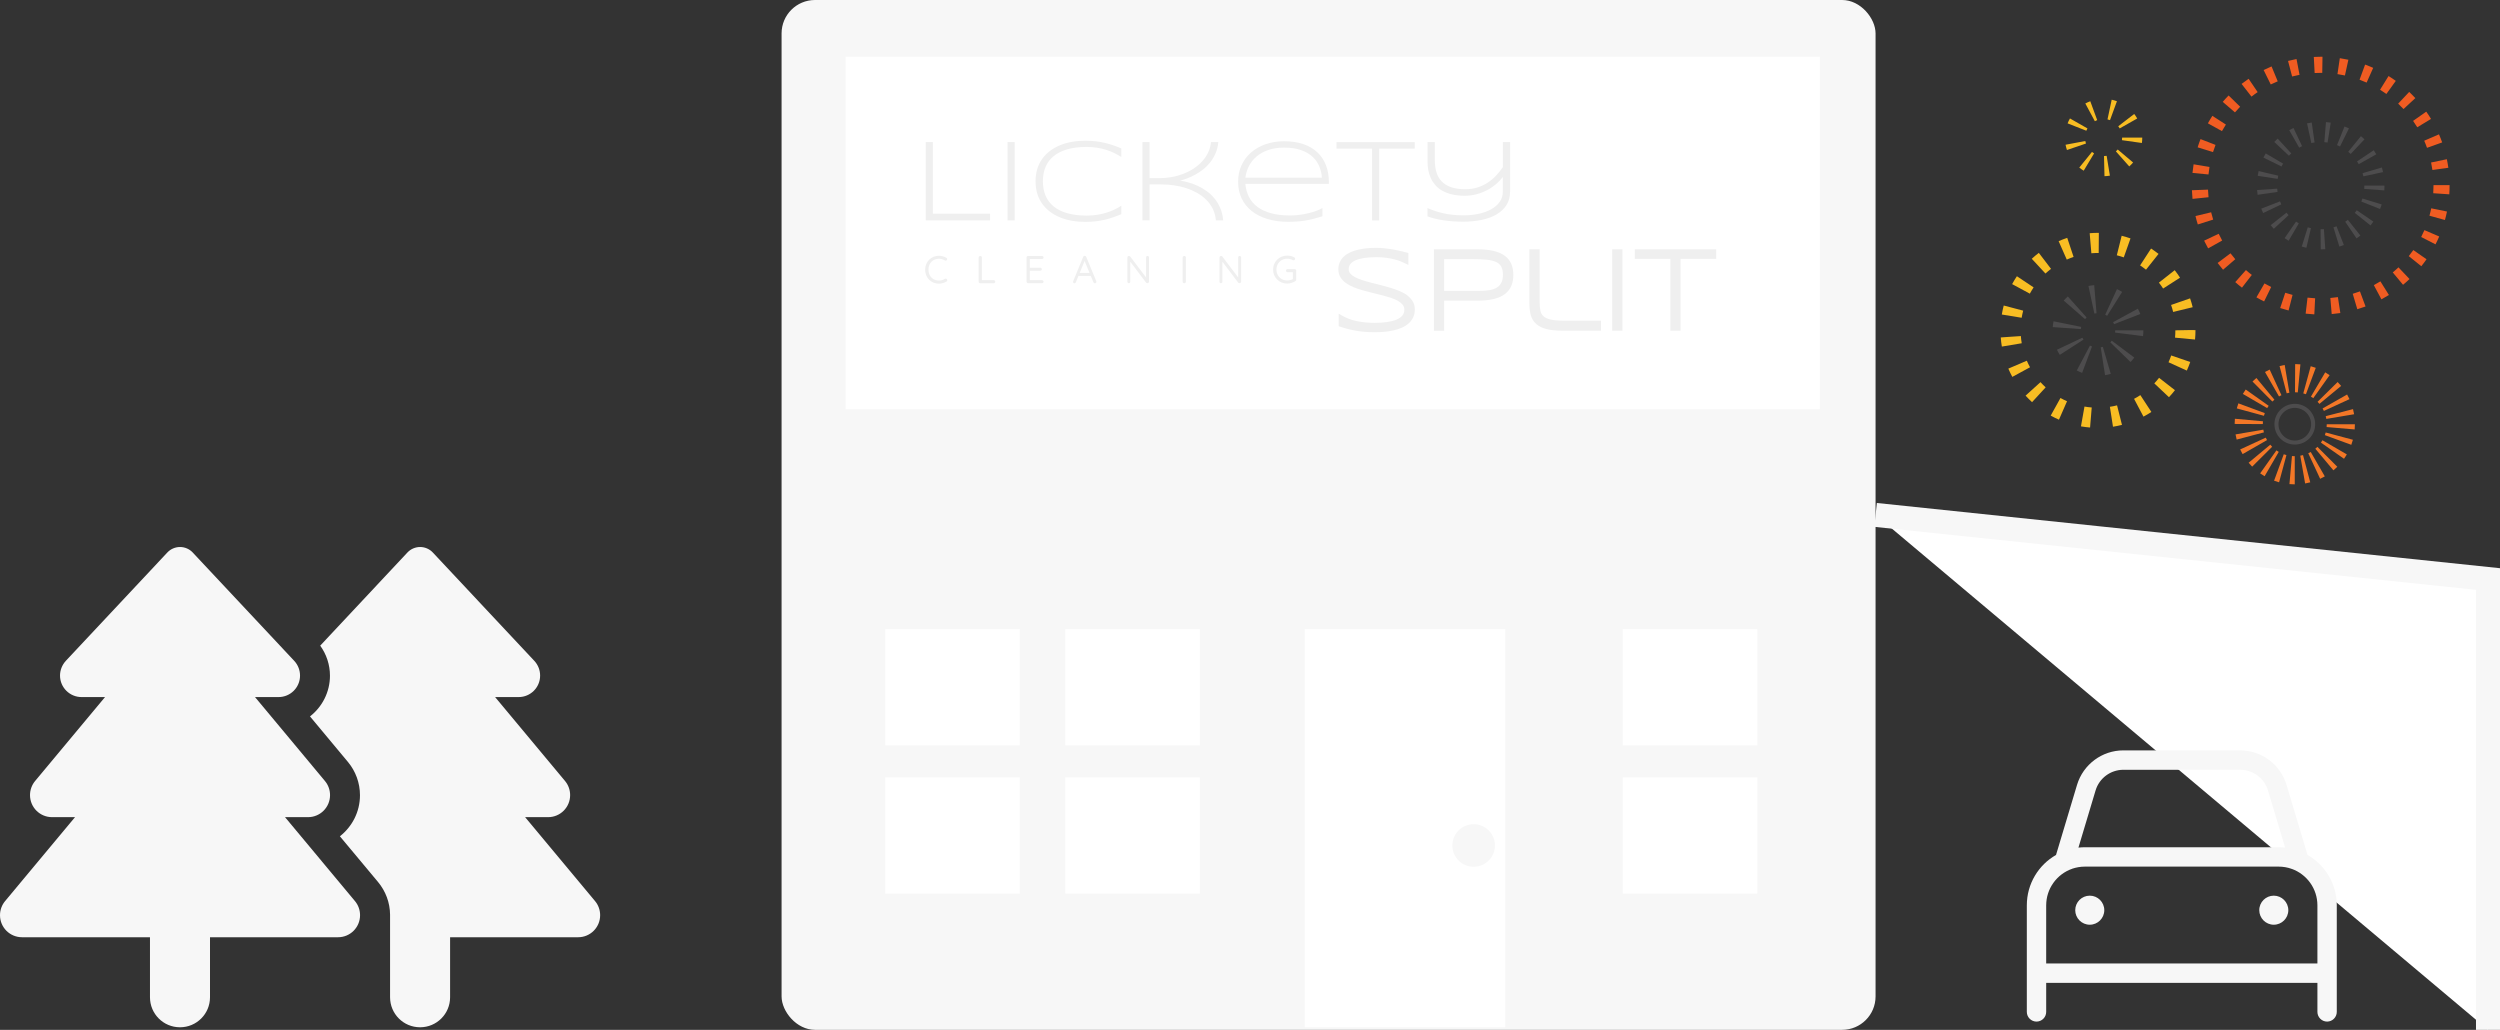 <?xml version="1.0" encoding="UTF-8"?><svg id="Layer_1" xmlns="http://www.w3.org/2000/svg" viewBox="0 0 624.76 257.36"><rect x="0" y="0" width="624.76" height="257.36" fill="#333333" stroke="none"/><defs><style>.cls-1{fill:#f05c22;}.cls-1,.cls-2,.cls-3,.cls-4,.cls-5,.cls-6,.cls-7{stroke-width:0px;}.cls-8{fill:none;stroke-width:8px;}.cls-8,.cls-9{stroke:#f7f7f7;stroke-miterlimit:10;}.cls-2{fill:#4d4c4d;}.cls-3{fill:#f7f7f7;}.cls-4,.cls-9{fill:#fff;}.cls-9{stroke-width:6px;}.cls-5{fill:#f37727;}.cls-6{fill:#efefef;}.cls-7{fill:#f8bd23;}</style></defs><rect class="cls-3" x="195.32" width="273.39" height="257.36" rx="8.35" ry="8.35"/><rect class="cls-4" x="211.32" y="14.18" width="243.48" height="88.08"/><path class="cls-6" d="M236.5,64.42c.11.06.17.15.19.26.02.12-.01.22-.09.32-.06.08-.13.13-.22.14-.09,0-.18-.01-.27-.06-.21-.13-.44-.23-.69-.31-.25-.07-.51-.11-.78-.11-.38,0-.73.07-1.05.2-.32.13-.59.32-.83.56-.23.24-.41.52-.54.86-.13.33-.19.7-.19,1.1,0,.43.07.81.2,1.15.14.34.32.62.56.86s.51.42.83.54c.31.12.66.18,1.03.18.27,0,.52-.04.77-.11.25-.07.48-.17.7-.31.09-.05.18-.06.27-.05.09.01.17.06.23.14.08.1.11.21.09.33-.02.11-.08.2-.18.25-.16.1-.35.19-.55.27-.21.08-.42.14-.65.19-.22.05-.45.07-.68.07-.47,0-.91-.08-1.32-.24-.41-.16-.78-.4-1.1-.7-.32-.3-.57-.67-.75-1.1-.18-.43-.28-.91-.28-1.45,0-.51.09-.97.26-1.39.17-.42.42-.79.73-1.1.31-.31.68-.55,1.1-.73.42-.17.87-.26,1.36-.26.34,0,.67.05.99.14.32.09.61.22.88.39Z"/><path class="cls-6" d="M248.32,70.01c.11,0,.2.04.28.11.08.07.12.17.12.28s-.04.2-.12.27c-.08.07-.17.11-.28.11h-3.36c-.11,0-.2-.04-.28-.12-.07-.08-.11-.17-.11-.28v-6.02c0-.11.04-.2.12-.28.08-.07.17-.11.29-.11.11,0,.2.04.28.11.08.07.12.17.12.28v5.82l-.19-.17h3.14Z"/><path class="cls-6" d="M256.93,63.97h3.46c.11,0,.2.04.28.11.08.07.12.16.12.27s-.04.2-.12.27c-.08.07-.17.1-.28.1h-3.13l.09-.17v2.46l-.1-.11h2.7c.11,0,.2.04.28.11.08.07.12.16.12.27s-.04.2-.12.27c-.08.07-.17.1-.28.1h-2.67l.07-.09v2.52l-.06-.07h3.1c.11,0,.2.04.28.12s.12.17.12.26c0,.11-.04.2-.12.27-.08.07-.17.11-.28.11h-3.46c-.11,0-.2-.04-.28-.12-.07-.08-.11-.17-.11-.28v-6.02c0-.11.04-.2.11-.28.07-.07.17-.11.28-.11Z"/><path class="cls-6" d="M271.14,64.98l-2.28,5.56c-.03.08-.07.14-.14.18-.06.05-.13.07-.2.07-.12,0-.21-.03-.27-.1-.06-.06-.09-.14-.09-.23,0-.05,0-.09.02-.15l2.52-6.12c.03-.09.08-.16.15-.2.07-.04.14-.06.23-.05.08,0,.16.02.23.07.07.05.11.11.14.18l2.51,6.06c.02.05.03.1.03.16,0,.12-.04.21-.12.28-.08.07-.17.1-.26.1-.08,0-.15-.02-.21-.07-.06-.05-.11-.11-.15-.19l-2.31-5.56h.21ZM269.34,68.96l.33-.76h2.89l.15.76h-3.36Z"/><path class="cls-6" d="M286.78,63.97c.11,0,.2.03.26.1.06.07.1.15.1.26v6.03c0,.12-.04.22-.12.3-.08.07-.17.11-.28.11-.06,0-.12-.01-.17-.03-.06-.02-.1-.05-.14-.09l-4.16-5.5.19-.12v5.38c0,.1-.03.19-.1.26s-.16.1-.27.1c-.1,0-.19-.03-.25-.1-.06-.07-.1-.15-.1-.26v-6.05c0-.12.04-.21.11-.28.07-.07.16-.11.27-.11.06,0,.12.01.18.03.06.02.11.06.14.1l4.1,5.42-.13.16v-5.35c0-.1.03-.19.1-.26s.15-.1.26-.1Z"/><path class="cls-6" d="M296.36,70.38c0,.11-.04.2-.12.28-.08.08-.18.12-.29.12-.12,0-.22-.04-.29-.12-.07-.08-.11-.17-.11-.28v-6.01c0-.12.04-.21.12-.29.08-.07.17-.11.29-.11.11,0,.2.04.28.11.08.07.12.17.12.29v6.01Z"/><path class="cls-6" d="M309.8,63.97c.11,0,.2.03.26.1.06.07.1.15.1.26v6.03c0,.12-.04.22-.12.3-.08.07-.17.11-.28.11-.06,0-.12-.01-.17-.03-.06-.02-.1-.05-.14-.09l-4.16-5.5.19-.12v5.38c0,.1-.03.19-.1.26s-.16.1-.27.1c-.1,0-.19-.03-.25-.1-.06-.07-.1-.15-.1-.26v-6.05c0-.12.04-.21.11-.28.07-.07.16-.11.27-.11.06,0,.12.01.18.03.06.02.11.06.14.1l4.1,5.42-.13.16v-5.35c0-.1.03-.19.1-.26s.15-.1.26-.1Z"/><path class="cls-6" d="M321.67,70.87c-.5,0-.96-.09-1.38-.27s-.8-.43-1.12-.74c-.32-.32-.57-.69-.75-1.11-.18-.42-.27-.88-.27-1.38s.09-.96.27-1.38c.18-.42.43-.8.75-1.11.32-.32.69-.56,1.12-.74.42-.17.89-.26,1.38-.26.33,0,.65.04.96.11.31.07.59.19.84.34.06.03.11.08.14.14.03.06.04.12.04.18,0,.11-.04.2-.11.28-.07.08-.16.12-.26.12-.04,0-.08,0-.11-.02-.04-.01-.07-.03-.11-.04-.2-.1-.42-.19-.65-.25-.23-.06-.48-.09-.74-.09-.51,0-.97.12-1.37.36-.41.24-.72.56-.96.97-.23.41-.35.87-.35,1.39s.12.97.35,1.38c.23.41.55.74.96.98.4.24.86.36,1.37.36.26,0,.53-.04.8-.11.28-.07.51-.16.7-.27l-.07.23v-2.05l.16.14h-1.49c-.11,0-.2-.04-.28-.11-.07-.07-.11-.17-.11-.28s.04-.2.11-.28c.07-.07.17-.11.28-.11h1.77c.12,0,.21.04.28.12.07.08.11.17.11.28v2.24c0,.08-.02.15-.05.2s-.08.11-.14.15c-.29.19-.61.34-.97.45-.35.11-.72.17-1.1.17Z"/><path class="cls-6" d="M231.35,55.07v-19.56h1.78v17.89h14.29v1.67h-16.07Z"/><path class="cls-6" d="M251.79,55.07v-19.56h1.78v19.56h-1.78Z"/><path class="cls-6" d="M278.19,54.3c-.67.24-1.36.44-2.09.61s-1.48.3-2.28.4c-.8.09-1.67.14-2.6.14-1.16,0-2.27-.09-3.34-.28-1.07-.19-2.06-.47-2.98-.85-.92-.38-1.76-.85-2.51-1.42-.75-.56-1.39-1.22-1.93-1.97-.54-.75-.95-1.59-1.24-2.53-.29-.94-.43-1.97-.43-3.09s.14-2.15.43-3.09c.29-.94.7-1.78,1.24-2.53.54-.75,1.18-1.41,1.93-1.97.75-.56,1.58-1.04,2.51-1.42.92-.38,1.91-.66,2.97-.85,1.06-.19,2.18-.28,3.35-.28.94,0,1.81.05,2.6.14.8.09,1.56.23,2.28.4.72.17,1.42.37,2.09.6.67.23,1.35.49,2.03.78v2.14c-.54-.34-1.12-.66-1.74-.97-.62-.3-1.28-.57-2-.8s-1.48-.41-2.3-.54c-.82-.13-1.69-.2-2.62-.2-1.88,0-3.51.2-4.89.61-1.38.41-2.51.98-3.41,1.73s-1.56,1.65-1.99,2.7c-.43,1.06-.65,2.24-.65,3.55s.22,2.49.65,3.54c.43,1.05,1.1,1.95,1.99,2.7s2.03,1.32,3.41,1.72c1.38.4,3.01.61,4.89.61.93,0,1.81-.07,2.64-.2.83-.13,1.61-.31,2.34-.54s1.4-.49,2.01-.79c.61-.3,1.17-.61,1.67-.95v2.12c-.68.28-1.36.55-2.03.78Z"/><path class="cls-6" d="M303.86,55.07c-.1-1.06-.36-2.02-.78-2.88-.43-.86-.98-1.62-1.65-2.28-.67-.66-1.44-1.24-2.3-1.72s-1.78-.88-2.75-1.19c-.97-.31-1.97-.54-3.01-.69-1.04-.15-2.06-.22-3.06-.22h-3.03v8.98h-1.78v-19.56h1.78v9.01h2.55c1.02,0,2.03-.09,3.03-.28,1.01-.18,1.97-.46,2.89-.81.92-.36,1.77-.79,2.56-1.31.79-.52,1.49-1.11,2.1-1.78.61-.67,1.11-1.41,1.5-2.21.39-.81.63-1.68.73-2.62h1.82c-.09,1.03-.32,1.97-.69,2.81-.37.84-.81,1.6-1.35,2.27-.53.67-1.12,1.26-1.78,1.77-.65.51-1.32.94-1.99,1.31-.67.37-1.33.67-1.98.91-.65.24-1.23.42-1.75.55.65.1,1.36.26,2.13.48.76.21,1.53.5,2.29.85.76.36,1.51.79,2.23,1.31.72.52,1.37,1.13,1.94,1.83.57.7,1.06,1.5,1.44,2.41.39.9.63,1.92.73,3.06h-1.82Z"/><path class="cls-6" d="M330.49,54.05c-.8.25-1.54.46-2.22.63s-1.36.32-2.02.43c-.66.11-1.34.19-2.03.24-.69.05-1.44.08-2.27.08-1.92,0-3.65-.23-5.2-.7-1.55-.46-2.86-1.13-3.95-2-1.09-.87-1.92-1.92-2.51-3.15-.59-1.23-.88-2.62-.88-4.16s.28-2.86.85-4.1c.56-1.24,1.35-2.31,2.37-3.2,1.02-.89,2.23-1.58,3.64-2.08,1.41-.49,2.98-.74,4.68-.74s3.35.24,4.74.71c1.39.47,2.55,1.15,3.5,2.04s1.67,1.95,2.16,3.21c.49,1.26.74,2.67.74,4.25v.44h-20.87c.1,1.21.41,2.31.91,3.29.5.98,1.22,1.81,2.14,2.49s2.07,1.21,3.42,1.57c1.35.37,2.93.55,4.74.55.77,0,1.55-.05,2.34-.16.79-.1,1.54-.24,2.26-.42.72-.18,1.38-.37,1.98-.6.6-.22,1.09-.45,1.47-.69v2.06ZM330.35,44.4c-.07-1-.29-1.95-.67-2.85-.38-.91-.95-1.71-1.7-2.4-.75-.69-1.71-1.24-2.88-1.65-1.16-.41-2.56-.61-4.18-.61-1.53,0-2.87.2-4.02.61-1.15.41-2.12.96-2.92,1.64-.8.69-1.42,1.49-1.88,2.39-.46.91-.75,1.86-.87,2.87h19.12Z"/><path class="cls-6" d="M344.66,37.14v17.94h-1.77v-17.94h-8.9v-1.62h19.56v1.62h-8.9Z"/><path class="cls-6" d="M377.37,47.93c0,1.28-.3,2.39-.9,3.32-.6.93-1.42,1.71-2.47,2.33-1.05.62-2.29,1.07-3.71,1.37-1.43.3-2.97.45-4.63.45-1.8,0-3.46-.12-4.97-.35-1.51-.23-2.83-.56-3.96-.98v-2.06c.61.26,1.23.49,1.88.71.64.22,1.33.41,2.06.58.73.17,1.51.29,2.34.38.83.09,1.73.14,2.7.14,1.37,0,2.65-.13,3.84-.39s2.24-.64,3.12-1.14c.89-.5,1.59-1.11,2.11-1.84.52-.73.78-1.57.78-2.52v-3.7c-.46.62-1.01,1.21-1.67,1.77-.66.56-1.39,1.06-2.2,1.49-.81.43-1.69.78-2.64,1.04s-1.95.39-3,.39c-1.19,0-2.25-.11-3.18-.33-.92-.22-1.73-.53-2.42-.92-.69-.39-1.27-.85-1.74-1.39-.47-.54-.86-1.12-1.14-1.75-.29-.63-.5-1.29-.63-1.99-.13-.69-.19-1.39-.19-2.11v-4.93h1.82v4.54c0,1.09.13,2.08.39,2.97.26.89.69,1.65,1.29,2.29.6.64,1.38,1.13,2.35,1.47.97.35,2.17.52,3.6.52,1.11,0,2.13-.15,3.06-.45.93-.3,1.78-.7,2.54-1.21.77-.51,1.46-1.09,2.09-1.76.63-.66,1.18-1.36,1.68-2.09v-6.28h1.82v12.41Z"/><path class="cls-6" d="M351.73,73.84c-.55-.42-1.2-.78-1.94-1.09-.72-.3-1.49-.58-2.29-.82-.79-.24-1.63-.47-2.47-.68-.84-.21-1.66-.41-2.45-.62-.78-.2-1.53-.42-2.23-.65-.68-.22-1.28-.48-1.79-.75-.48-.26-.86-.56-1.14-.89-.25-.3-.37-.64-.37-1.05,0-.51.13-.93.41-1.29.29-.37.72-.69,1.28-.94.59-.26,1.32-.46,2.18-.59.87-.13,1.89-.2,3.01-.2.93,0,1.78.05,2.54.16.76.11,1.45.24,2.06.4.6.16,1.14.33,1.61.53.47.2.9.39,1.26.57l.56.27v-2.97l-.29-.08c-.62-.16-1.23-.31-1.84-.46-.61-.14-1.24-.27-1.87-.38-.64-.11-1.31-.2-1.99-.27-1.32-.13-2.82-.14-4.34,0-.72.07-1.43.18-2.11.33-.68.15-1.33.36-1.93.62-.61.27-1.16.6-1.61.99-.47.4-.85.89-1.11,1.44-.27.56-.41,1.2-.41,1.91s.17,1.39.52,1.95c.33.54.79,1.03,1.35,1.44.55.4,1.2.75,1.93,1.05.72.29,1.48.55,2.28.78.79.23,1.62.44,2.46.64.83.19,1.65.39,2.43.6.77.2,1.52.42,2.22.65.68.23,1.28.49,1.78.79.48.28.86.61,1.14.97.26.34.38.73.38,1.19,0,.59-.16,1.06-.49,1.46-.34.41-.84.76-1.47,1.02-.66.28-1.45.48-2.37.61-.93.13-1.95.2-3.05.2-1.55,0-3.05-.14-4.46-.42-1.39-.27-2.72-.79-3.97-1.53l-.59-.35v3.14l.26.09c1.27.43,2.61.78,4.01,1.03,1.4.25,2.97.38,4.69.38.75,0,1.51-.03,2.29-.09.78-.06,1.54-.17,2.27-.33.74-.16,1.44-.37,2.09-.64.66-.27,1.25-.63,1.75-1.04.51-.43.92-.94,1.21-1.53.3-.6.45-1.3.45-2.09,0-.74-.17-1.41-.52-1.98-.33-.55-.79-1.05-1.35-1.48Z"/><path class="cls-6" d="M376.05,63.92c-.72-.53-1.66-.94-2.78-1.21-1.1-.27-2.44-.4-3.98-.4h-10.95v20.34h2.56v-7.52h8.39c1.54,0,2.88-.14,3.98-.4,1.12-.27,2.06-.68,2.78-1.23.74-.55,1.28-1.24,1.63-2.05.34-.79.51-1.72.51-2.74s-.17-1.95-.51-2.74c-.34-.81-.89-1.5-1.63-2.04ZM369.83,72.69c-.59,0-1.15,0-1.68,0h-7.26v-7.93h7.26c1.33,0,2.49.05,3.46.15.93.1,1.71.3,2.31.58.57.28.98.65,1.25,1.15.28.51.42,1.2.42,2.06,0,.74-.11,1.35-.33,1.81-.22.46-.5.84-.86,1.13-.36.29-.79.51-1.26.65-.5.15-1.04.25-1.59.31-.56.06-1.14.09-1.72.08Z"/><path class="cls-6" d="M387.54,79.86c-.79-.18-1.39-.45-1.8-.81-.4-.36-.65-.8-.78-1.36-.14-.6-.2-1.34-.2-2.19v-13.19h-2.56v13.53c0,1.14.13,2.15.37,2.98.26.88.72,1.61,1.38,2.18.65.57,1.52.99,2.6,1.25,1.05.26,2.38.39,3.97.39h9.58v-2.5h-9.23c-1.39,0-2.51-.09-3.34-.28Z"/><rect class="cls-6" x="402.9" y="62.3" width="2.56" height="20.34"/><polygon class="cls-6" points="408.54 62.3 408.54 64.7 417.44 64.7 417.44 82.64 419.98 82.64 419.98 64.7 428.88 64.7 428.88 62.3 408.54 62.3"/><path class="cls-7" d="M522.32,106.84c-.76-.06-1.53-.16-2.28-.29l.88-4.95c.59.11,1.2.18,1.81.23l-.41,5.01ZM528.04,106.63l-.77-4.97c.6-.09,1.2-.21,1.79-.36l1.23,4.88c-.74.19-1.5.34-2.25.46ZM514.54,104.88c-.7-.31-1.39-.65-2.06-1.02l2.44-4.4c.53.3,1.08.57,1.64.81l-2.02,4.61ZM535.66,104.12l-2.35-4.45c.54-.28,1.06-.59,1.57-.93l2.76,4.21c-.64.42-1.31.81-1.98,1.17ZM507.82,100.5c-.56-.52-1.11-1.07-1.62-1.63l3.73-3.37c.41.45.84.89,1.29,1.3l-3.4,3.7ZM542.03,99.26l-3.66-3.45c.42-.44.81-.91,1.19-1.39l3.97,3.09c-.47.6-.97,1.19-1.5,1.75ZM502.89,94.19c-.36-.67-.7-1.37-1-2.07l4.62-1.98c.24.56.51,1.11.8,1.64l-4.42,2.4ZM546.5,92.61l-4.58-2.08c.25-.55.48-1.12.67-1.7l4.76,1.63c-.25.72-.53,1.44-.85,2.14ZM500.27,86.61c-.13-.75-.22-1.52-.27-2.28l5.02-.36c.04.6.12,1.21.22,1.81l-4.96.83ZM548.56,84.85l-5.01-.47c.06-.6.08-1.22.08-1.83l3.74-.07,1.29.02c0,.81-.04,1.58-.11,2.34ZM505.22,79.41l-4.96-.81c.12-.76.29-1.51.48-2.25l4.86,1.28c-.15.58-.28,1.18-.38,1.78ZM543.08,77.96c-.14-.59-.32-1.18-.52-1.75l4.75-1.65c.25.72.47,1.46.65,2.21l-4.89,1.19ZM507.27,73.39l-4.43-2.39c.36-.67.76-1.33,1.19-1.97l4.18,2.79c-.34.51-.65,1.03-.94,1.56ZM540.58,72.12c-.33-.51-.68-1.01-1.06-1.49l3.95-3.11c.47.6.92,1.23,1.33,1.87l-4.23,2.72ZM511.17,68.36l-3.42-3.69c.56-.52,1.15-1.02,1.76-1.48l3.05,4c-.48.37-.95.76-1.4,1.17ZM536.3,67.4c-.47-.38-.97-.73-1.48-1.07l2.74-4.22c.64.42,1.27.87,1.87,1.34l-3.13,3.94ZM516.49,64.87l-2.03-4.6c.7-.31,1.42-.59,2.15-.83l1.59,4.77c-.57.19-1.15.41-1.7.66ZM530.74,64.32c-.57-.2-1.16-.38-1.74-.52l1.21-4.88c.74.18,1.48.41,2.21.66l-1.68,4.74ZM522.64,63.29l-.42-5.01c.69-.06,1.39-.09,2.08-.09h.21s-.04,5.03-.04,5.03h-.17c-.55,0-1.11.02-1.66.07Z"/><path class="cls-1" d="M578.36,78.56c-.72-.04-1.45-.1-2.17-.18l.47-4c.63.07,1.26.13,1.9.16l-.2,4.02ZM582.7,78.48l-.34-4.01c.63-.05,1.27-.13,1.89-.22l.61,3.98c-.71.11-1.44.19-2.16.26ZM571.92,77.59c-.7-.18-1.4-.39-2.09-.61l1.26-3.82c.6.2,1.22.38,1.83.54l-1,3.9ZM589.1,77.28l-1.14-3.86c.6-.18,1.21-.38,1.8-.6l1.4,3.77c-.68.25-1.38.48-2.06.69ZM565.81,75.33c-.65-.32-1.3-.66-1.92-1.02l2.01-3.48c.54.31,1.11.61,1.68.89l-1.77,3.61ZM595.13,74.81l-1.9-3.55c.56-.3,1.11-.62,1.64-.95l2.13,3.41c-.61.38-1.25.75-1.88,1.09ZM560.28,71.89c-.57-.44-1.14-.91-1.68-1.39l2.67-3.01c.47.42.96.83,1.47,1.21l-2.46,3.18ZM600.53,71.17l-2.57-3.09c.49-.4.96-.83,1.42-1.27l2.77,2.92c-.52.5-1.07.98-1.62,1.44ZM555.55,67.41c-.47-.55-.93-1.12-1.36-1.69l3.22-2.42c.38.5.78,1,1.19,1.48l-3.05,2.63ZM605.1,66.53l-3.14-2.52c.4-.5.78-1.01,1.14-1.52l3.3,2.3c-.41.59-.85,1.18-1.3,1.74ZM551.82,62.07c-.35-.63-.69-1.28-1-1.93l3.64-1.72c.27.57.56,1.14.87,1.69l-3.51,1.96ZM608.64,61.06l-3.58-1.83c.29-.56.56-1.14.81-1.72l3.7,1.59c-.28.66-.6,1.33-.93,1.97ZM549.24,56.09c-.22-.69-.42-1.4-.58-2.1l3.91-.94c.15.61.32,1.23.51,1.83l-3.84,1.21ZM611.01,54.98l-3.88-1.07c.17-.61.32-1.23.44-1.85l3.94.8c-.14.71-.32,1.42-.51,2.12ZM547.92,49.71c-.07-.71-.12-1.44-.15-2.17l4.02-.15c.02.64.07,1.27.13,1.9l-4,.41ZM612.09,48.56l-4.01-.27c.04-.63.06-1.27.06-1.9v-.13s4.02,0,4.02,0v.1c0,.75-.02,1.48-.07,2.2ZM551.91,43.6l-4-.39c.07-.72.17-1.44.28-2.15l3.97.66c-.1.62-.19,1.26-.25,1.89ZM607.87,42.48c-.09-.63-.2-1.26-.33-1.87l3.94-.82c.15.71.27,1.43.37,2.14l-3.99.55ZM553.04,38.01l-3.84-1.19c.21-.69.45-1.38.72-2.06l3.75,1.45c-.23.59-.44,1.2-.63,1.8ZM606.52,36.94c-.21-.6-.45-1.19-.7-1.77l3.69-1.6c.29.66.55,1.34.8,2.02l-3.79,1.35ZM555.28,32.77l-3.52-1.95c.35-.64.73-1.26,1.12-1.87l3.38,2.18c-.34.53-.67,1.08-.98,1.63ZM604.08,31.8c-.33-.54-.68-1.07-1.04-1.59l3.29-2.31c.42.59.82,1.2,1.19,1.82l-3.44,2.09ZM558.53,28.08l-3.06-2.62c.47-.55.96-1.09,1.47-1.6l2.88,2.81c-.44.45-.87.92-1.29,1.41ZM600.65,27.25c-.43-.46-.88-.92-1.34-1.35l2.76-2.93c.53.5,1.04,1.02,1.53,1.55l-2.95,2.73ZM562.65,24.14l-2.47-3.17c.57-.44,1.16-.87,1.76-1.28l2.26,3.33c-.53.36-1.05.73-1.54,1.12ZM596.37,23.48c-.51-.37-1.04-.72-1.58-1.06l2.12-3.42c.62.38,1.22.79,1.81,1.21l-2.35,3.27ZM567.47,21.11l-1.78-3.61c.65-.32,1.31-.62,1.98-.9l1.54,3.72c-.58.24-1.16.5-1.73.78ZM591.43,20.64c-.58-.26-1.18-.5-1.77-.72l1.39-3.78c.67.25,1.35.52,2.02.82l-1.64,3.68ZM572.81,19.12l-1.02-3.89c.7-.18,1.42-.34,2.12-.48l.75,3.95c-.62.12-1.24.26-1.85.42ZM586.01,18.86c-.61-.13-1.24-.25-1.87-.34l.59-3.98c.72.11,1.44.24,2.14.39l-.86,3.93ZM578.44,18.25l-.21-4.02c.57-.03,1.15-.05,1.73-.05h.44s-.06,4.03-.06,4.03h-.39c-.51,0-1.01.01-1.52.04Z"/><path class="cls-2" d="M579.96,62.32l-.04-5.03c.3,0,.57,0,.83-.03l.35,5.02c-.38.03-.76.04-1.15.04ZM576.37,61.92c-.39-.09-.77-.19-1.15-.31l1.5-4.8c.26.08.52.15.79.21l-1.13,4.9ZM584.62,61.63l-1.48-4.81c.26-.08.52-.17.77-.27l1.83,4.69c-.37.14-.74.27-1.13.39ZM571.94,60.16c-.35-.2-.68-.42-1.01-.64l2.86-4.14c.22.15.45.3.69.44l-2.54,4.34ZM588.91,59.57l-2.83-4.16c.23-.15.44-.31.66-.48l3.13,3.94c-.31.25-.63.48-.96.71ZM568.23,57.18c-.27-.29-.53-.59-.78-.91l3.95-3.12c.17.21.35.42.53.62l-3.7,3.41ZM592.4,56.34l-3.93-3.14c.17-.21.33-.43.49-.66l4.15,2.84c-.22.33-.46.65-.71.96ZM565.57,53.24c-.17-.36-.33-.72-.47-1.1l4.69-1.82c.1.25.21.5.32.75l-4.54,2.17ZM594.79,52.23l-4.68-1.85c.1-.25.19-.51.27-.77l4.81,1.48c-.12.38-.25.76-.4,1.13ZM564.19,48.68c-.06-.39-.1-.79-.13-1.19l5.02-.34c.02.27.05.54.09.81l-4.98.72ZM595.85,47.58l-5.02-.37c.02-.27.03-.54.03-.82h5.03c0,.4-.01.8-.04,1.19ZM569.18,44.7l-4.97-.77c.06-.4.14-.79.23-1.18l4.9,1.15c-.06.26-.11.53-.15.8ZM590.62,44.07c-.06-.27-.13-.53-.2-.79l4.82-1.43c.11.38.21.77.3,1.16l-4.92,1.06ZM570.16,41.6l-4.52-2.21c.18-.36.37-.71.57-1.05l4.34,2.55c-.14.23-.27.47-.39.72ZM589.46,41.03c-.13-.24-.28-.47-.43-.69l4.18-2.8c.22.33.43.67.63,1.02l-4.38,2.47ZM572.01,38.92l-3.66-3.45c.27-.29.56-.57.85-.84l3.39,3.71c-.2.18-.39.38-.58.57ZM587.45,38.47c-.2-.19-.4-.37-.62-.54l3.17-3.9c.31.25.61.51.9.78l-3.45,3.66ZM574.58,36.9l-2.49-4.37c.35-.2.7-.38,1.06-.55l2.15,4.54c-.25.12-.49.24-.72.38ZM584.77,36.6c-.24-.12-.49-.23-.74-.33l1.88-4.67c.37.15.74.31,1.1.49l-2.23,4.51ZM577.61,35.74l-1.07-4.91c.39-.08.78-.15,1.17-.21l.71,4.98c-.27.04-.54.09-.81.15ZM581.67,35.62c-.27-.04-.54-.07-.81-.1l.41-5.01c.4.03.8.08,1.19.14l-.79,4.97Z"/><path class="cls-5" d="M573.45,121.04c-.44,0-.88-.02-1.31-.06l.63-7.01c.23.02.46.03.7.03v7.04ZM576.06,120.82l-1.21-6.94c.23-.04.46-.09.68-.15l1.81,6.81c-.42.11-.85.21-1.28.28ZM569.55,120.53c-.42-.11-.84-.25-1.25-.4l2.42-6.61c.22.08.44.15.67.21l-1.84,6.8ZM579.81,119.65l-2.97-6.38c.21-.1.42-.21.62-.32l3.52,6.1c-.38.22-.77.42-1.17.61ZM565.93,119.01c-.38-.22-.75-.46-1.11-.71l4.07-5.75c.19.13.38.26.58.38l-3.54,6.09ZM583.13,117.54l-4.52-5.4c.18-.15.35-.31.52-.47l4.97,4.98c-.31.31-.63.6-.97.89ZM562.82,116.61c-.31-.31-.6-.63-.88-.97l5.41-4.51c.15.18.31.35.47.52l-4.99,4.96ZM585.78,114.65l-5.77-4.04c.13-.19.26-.39.38-.59l6.09,3.53c-.22.38-.45.75-.71,1.1ZM560.44,113.49c-.22-.38-.42-.77-.61-1.17l6.39-2.95c.1.21.2.41.32.61l-6.11,3.51ZM587.6,111.16l-6.61-2.42c.08-.22.15-.44.21-.66l6.8,1.82c-.11.43-.25.85-.4,1.26ZM558.95,109.85c-.11-.42-.2-.85-.28-1.29l6.94-1.19c.04.23.09.46.15.68l-6.81,1.8ZM588.45,107.32l-7.02-.6c.02-.23.03-.47.03-.7h7.04c0,.44-.02.88-.06,1.31ZM565.49,105.98l-7.04-.03c0-.44.02-.87.06-1.3l7.01.63c-.02.23-.03.47-.03.71ZM581.36,104.69c-.04-.23-.09-.46-.15-.69l6.82-1.76c.11.42.2.85.27,1.28l-6.94,1.17ZM565.77,103.91l-6.79-1.85c.12-.43.25-.84.4-1.26l6.6,2.44c-.08.22-.15.44-.21.66ZM580.75,102.7c-.1-.21-.21-.42-.32-.63l6.12-3.48c.21.38.41.77.6,1.16l-6.4,2.94ZM566.58,101.99l-6.08-3.55c.22-.38.46-.75.71-1.1l5.74,4.07c-.13.19-.26.39-.38.59ZM579.64,100.93c-.15-.18-.31-.35-.47-.52l5.01-4.94c.31.31.6.63.88.97l-5.42,4.49ZM567.86,100.34l-4.95-5c.31-.31.63-.6.97-.88l4.5,5.42c-.18.15-.35.31-.52.47ZM578.1,99.5c-.19-.14-.39-.26-.59-.38l3.57-6.07c.38.22.75.46,1.1.71l-4.08,5.74ZM569.53,99.07l-3.5-6.11c.38-.22.77-.42,1.17-.6l2.94,6.4c-.21.1-.42.2-.62.32ZM576.26,98.52c-.21-.08-.43-.15-.66-.21l1.86-6.79c.43.12.85.25,1.26.4l-2.46,6.6ZM571.45,98.29l-1.78-6.81c.42-.11.85-.2,1.28-.28l1.18,6.94c-.23.04-.46.09-.68.15ZM574.23,98.06c-.23-.02-.46-.03-.7-.03l.04-7.04c.44,0,.88.02,1.31.06l-.65,7.01Z"/><path class="cls-2" d="M573.48,111.1c-2.81,0-5.09-2.28-5.09-5.09s2.28-5.09,5.09-5.09,5.09,2.28,5.09,5.09-2.28,5.09-5.09,5.09ZM573.48,101.93c-2.25,0-4.08,1.83-4.08,4.08s1.83,4.08,4.08,4.08,4.08-1.83,4.08-4.08-1.83-4.08-4.08-4.08Z"/><path class="cls-7" d="M525.92,44.03l-.12-5.03c.22,0,.44-.03.66-.06l.81,4.96c-.44.07-.89.11-1.35.13ZM520.73,42.66c-.39-.23-.76-.5-1.11-.78l3.17-3.91c.17.14.35.26.53.37l-2.59,4.31ZM532.11,41.59l-3.34-3.76c.16-.15.32-.3.46-.47l3.84,3.25c-.29.34-.61.67-.95.97ZM516.54,37.49c-.15-.43-.26-.87-.35-1.32l4.94-.93c.04.21.09.42.16.63l-4.76,1.62ZM535.26,35.73l-4.98-.7c.03-.21.05-.43.05-.65h5.03c0,.45-.03.91-.09,1.35ZM521.38,32.67l-4.68-1.84c.17-.42.36-.84.59-1.23l4.37,2.49c-.11.19-.2.38-.28.58ZM529.72,32.09c-.11-.19-.23-.37-.36-.54l3.99-3.07c.28.36.53.74.75,1.13l-4.38,2.48ZM523.51,30.29l-2.38-4.43c.4-.21.81-.4,1.24-.56l1.73,4.72c-.2.08-.4.16-.59.27ZM527.29,30.02c-.2-.08-.41-.14-.62-.18l1.05-4.92c.44.09.88.22,1.31.38l-1.73,4.72Z"/><path class="cls-2" d="M526.06,93.76l-1.08-6.96c.18-.03.36-.07.53-.12l1.98,6.76c-.47.14-.95.24-1.43.32ZM520.33,93.18c-.45-.17-.9-.37-1.33-.6l3.29-6.22c.16.09.33.16.51.23l-2.47,6.59ZM532.43,90.47l-5.05-4.91c.13-.13.25-.27.36-.42l5.63,4.22c-.29.39-.61.76-.95,1.11ZM514.75,88.68c-.26-.41-.5-.84-.71-1.28l6.36-3.01c.08.17.17.33.27.48l-5.92,3.81ZM535.55,84l-6.99-.89c.02-.18.04-.37.04-.56h7.04c0,.48-.03.97-.09,1.45ZM520.01,82.24l-7.02-.5c.03-.48.1-.97.2-1.45l6.9,1.4c-.04.18-.06.36-.07.55ZM528.31,81c-.07-.17-.14-.33-.23-.49l6.18-3.37c.23.43.44.88.62,1.33l-6.57,2.54ZM521.05,79.74l-5.31-4.62c.31-.36.66-.71,1.02-1.03l4.69,5.25c-.14.12-.27.26-.39.4ZM526.58,78.91c-.15-.1-.32-.18-.48-.26l2.94-6.4c.44.2.87.44,1.29.7l-3.74,5.96ZM523.39,78.35l-1.48-6.88c.47-.1.96-.17,1.44-.21l.58,7.02c-.19.02-.37.04-.54.08Z"/><rect class="cls-4" x="221.22" y="157.22" width="33.63" height="66.09"/><rect class="cls-4" x="266.21" y="157.22" width="33.63" height="66.09"/><rect class="cls-4" x="405.53" y="157.22" width="33.63" height="66.09"/><rect class="cls-4" x="326.06" y="157.22" width="50.12" height="99.48"/><circle class="cls-3" cx="368.27" cy="211.29" r="5.32"/><line class="cls-8" x1="215.5" y1="190.26" x2="310.68" y2="190.26"/><line class="cls-8" x1="391.57" y1="190.26" x2="450.63" y2="190.26"/><polyline class="cls-9" points="468.72 128.68 621.76 144.7 621.76 257.36"/><path class="cls-3" d="M523.69,197.54l-4.28,14.28c.53-.06,1.07-.09,1.62-.09h48.41c.54,0,1.09.03,1.62.09l-4.28-14.28c-.92-3.07-3.75-5.17-6.96-5.17h-29.17c-3.21,0-6.04,2.1-6.96,5.17ZM517.75,217.14c-3.74,1.35-6.4,4.92-6.4,9.11v14.52h67.78v-14.52c0-4.19-2.66-7.76-6.4-9.11l-.08.02-.02-.05c-1-.35-2.09-.54-3.21-.54h-48.4c-1.12,0-2.19.2-3.21.54l-.02.05-.08-.02h.02ZM513.81,213.65l.06-.2,5.19-17.31c1.54-5.11,6.25-8.62,11.59-8.62h29.17c5.34,0,10.06,3.51,11.59,8.62l5.19,17.31.06.2c4.37,2.5,7.31,7.2,7.31,12.6v26.63c0,1.33-1.09,2.42-2.42,2.42s-2.42-1.09-2.42-2.42v-7.26h-67.78v7.26c0,1.33-1.09,2.42-2.42,2.42s-2.42-1.09-2.42-2.42v-26.63c0-5.4,2.93-10.11,7.31-12.6ZM522.24,223.83c2.01,0,3.63,1.63,3.63,3.63s-1.63,3.63-3.63,3.63-3.63-1.63-3.63-3.63,1.63-3.63,3.63-3.63ZM564.6,227.46c0-2.01,1.63-3.63,3.63-3.63s3.63,1.63,3.63,3.63-1.63,3.63-3.63,3.63-3.63-1.63-3.63-3.63Z"/><path class="cls-3" d="M16.45,165.15l25.38-27.09c.82-.87,1.97-1.36,3.16-1.36s2.34.49,3.16,1.36l25.38,27.09c.94,1.01,1.45,2.32,1.45,3.68,0,2.98-2.41,5.37-5.37,5.37h-5.88l17.48,20.98c.82.98,1.27,2.23,1.27,3.52,0,3.05-2.46,5.51-5.51,5.51h-5.74l17.48,20.98c.82.98,1.27,2.23,1.27,3.52,0,3.05-2.46,5.51-5.51,5.51h-31.99v15c0,4.15-3.35,7.5-7.5,7.5s-7.5-3.35-7.5-7.5v-15H5.51c-3.05,0-5.51-2.46-5.51-5.51,0-1.29.45-2.53,1.27-3.52l17.48-20.98h-5.74c-3.05,0-5.51-2.46-5.51-5.51,0-1.29.45-2.53,1.27-3.52l17.48-20.98h-5.88c-2.95,0-5.37-2.41-5.37-5.37,0-1.36.52-2.67,1.45-3.68ZM80.06,161.31l21.77-23.25c.82-.87,1.97-1.36,3.16-1.36s2.34.49,3.16,1.36l25.38,27.09c.94,1.01,1.45,2.32,1.45,3.68,0,2.98-2.41,5.37-5.37,5.37h-5.88l17.48,20.98c.82.98,1.27,2.23,1.27,3.52,0,3.05-2.46,5.51-5.51,5.51h-5.74l17.48,20.98c.82.98,1.27,2.23,1.27,3.52,0,3.05-2.46,5.51-5.51,5.51h-31.99v15c0,4.15-3.35,7.5-7.5,7.5s-7.5-3.35-7.5-7.5v-20.62h0c-.02-3-1.1-5.91-3.02-8.2l-9.52-11.41c3.05-2.39,5.02-6.09,5.02-10.27,0-3.05-1.08-6-3.02-8.32l-9.47-11.37c3.02-2.34,4.99-6.05,4.99-10.17,0-2.72-.87-5.34-2.44-7.52h.02Z"/></svg>
